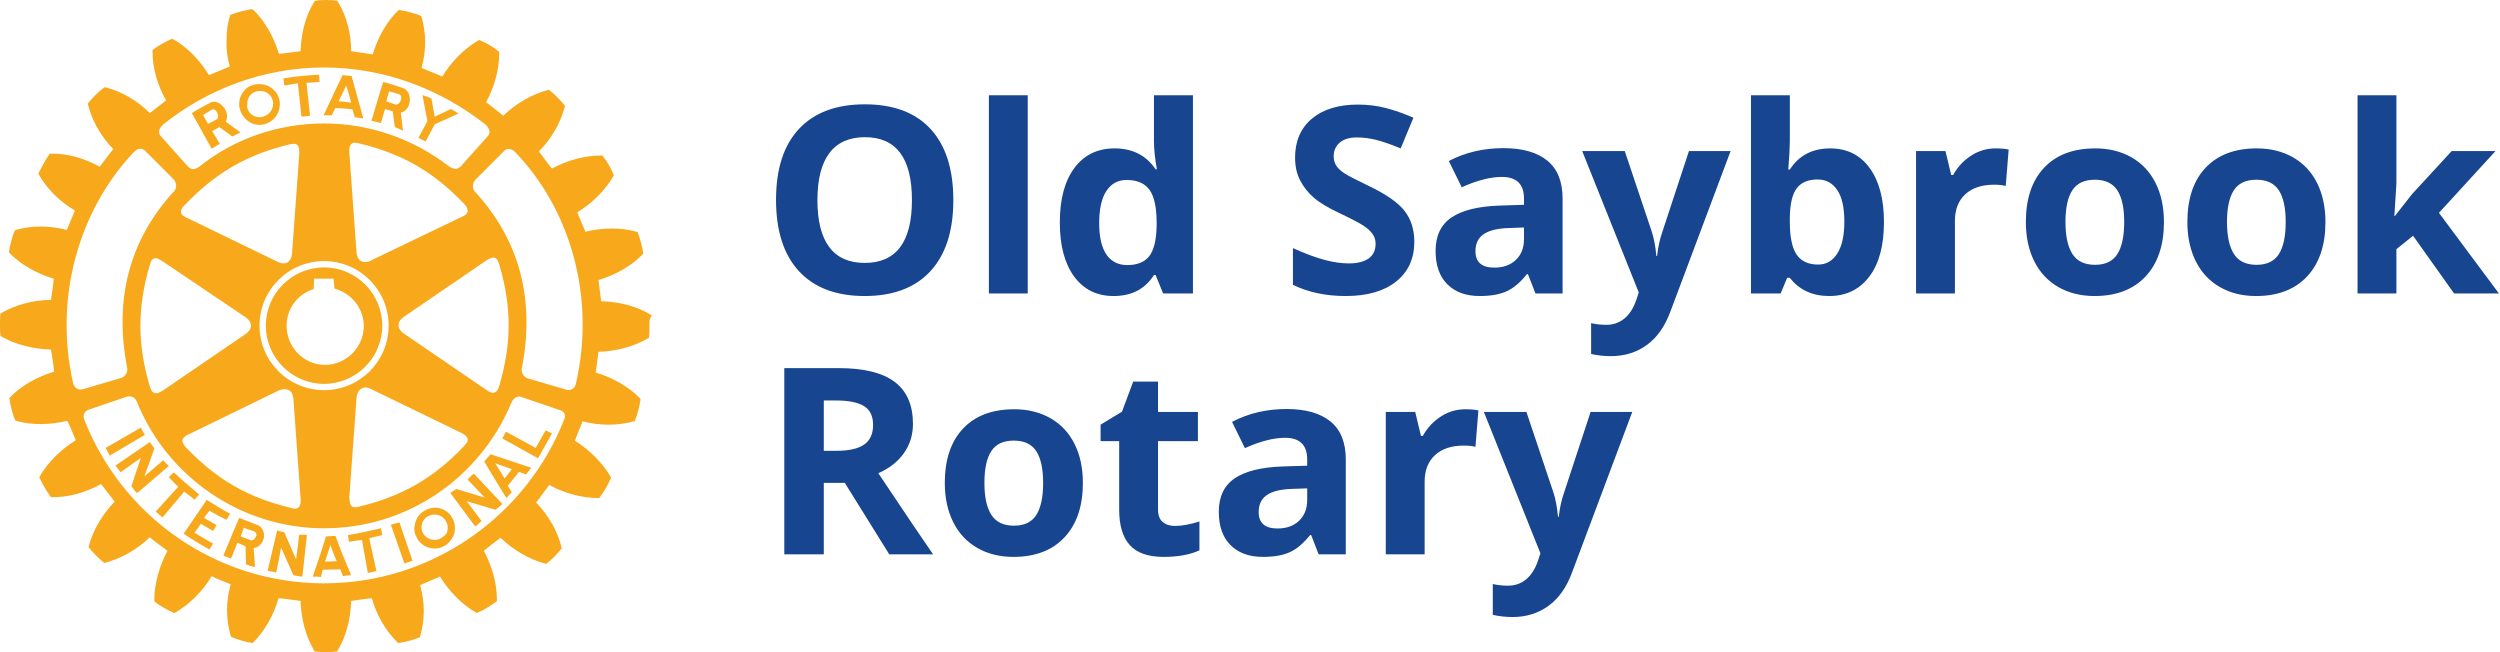 <?xml version="1.0" encoding="UTF-8"?>
<svg width="230px" height="60px" viewBox="0 0 230 60" version="1.1" xmlns="http://www.w3.org/2000/svg" xmlns:xlink="http://www.w3.org/1999/xlink">
    <title>Group</title>
    <g id="Website" stroke="none" stroke-width="1" fill="none" fill-rule="evenodd">
        <g id="Approved-h01a" transform="translate(-10, -10)">
            <g id="Group" transform="translate(10, 10)">
                <g id="icon" fill="#F7A81B">
                    <path d="M18.685,10.568 L18.769,10.734 L19.143,11.398 L19.932,10.983 C20.015,10.942 20.056,10.858 20.056,10.734 C20.056,10.36 19.807,9.904 19.434,10.111 C19.183,10.277 19.017,10.401 18.685,10.568 L18.685,10.568 Z M17.855,10.775 L17.648,10.401 C18.188,10.069 18.769,9.737 19.35,9.446 C20.015,9.073 20.969,9.986 20.887,10.775 C20.887,10.899 20.845,11.065 20.762,11.19 L22.132,12.186 C21.883,12.311 21.675,12.393 21.385,12.56 L20.18,11.689 L19.515,12.063 L20.221,13.225 C19.93,13.391 19.764,13.516 19.474,13.682 L17.855,10.775 L17.855,10.775 Z M35.958,48.268 L37.205,51.839 L37.951,51.589 L36.748,48.06 C36.414,48.143 36.249,48.185 35.958,48.268 L35.958,48.268 Z M30.975,51.631 L30.685,50.925 L30.394,50.136 L30.145,50.925 L29.896,51.672 L30.976,51.631 L30.975,51.631 Z M31.474,50.925 L32.304,52.918 C32.054,52.918 31.806,52.96 31.557,53.002 L31.308,52.379 L29.688,52.42 L29.522,53.085 C29.273,53.044 29.024,53.044 28.775,53.044 L29.481,50.968 L29.979,49.39 L30.02,49.348 L30.851,49.307 L30.893,49.39 L31.474,50.926 L31.474,50.925 Z M35.544,9.324 L36.374,9.615 C36.624,9.698 36.915,9.324 36.915,8.992 C36.915,8.826 36.873,8.702 36.665,8.661 C36.333,8.536 36.125,8.495 35.794,8.411 L35.628,8.993 L35.544,9.324 L35.544,9.324 Z M35.046,11.318 C34.756,11.234 34.506,11.193 34.174,11.11 L34.796,9.034 L35.253,7.539 C35.918,7.705 36.499,7.913 37.121,8.12 C37.453,8.245 37.661,8.618 37.703,9.034 C37.744,9.615 37.453,10.237 36.873,10.363 L37.079,12.023 C36.83,11.899 36.623,11.816 36.333,11.691 L36.125,10.238 L35.419,10.031 L35.046,11.317 L35.046,11.318 Z M23.587,49.142 C23.545,49.017 23.503,48.934 23.379,48.892 L22.424,48.56 L22.217,49.142 L22.133,49.349 L23.005,49.681 C23.254,49.806 23.462,49.556 23.545,49.349 C23.586,49.308 23.628,49.225 23.586,49.142 L23.587,49.142 Z M24.293,49.142 L24.293,49.349 C24.251,49.847 23.878,50.345 23.338,50.429 L23.462,52.172 C23.176,52.122 22.898,52.038 22.632,51.923 L22.59,50.262 L21.843,49.93 L21.262,51.383 C21.012,51.3 20.764,51.217 20.556,51.093 L21.303,49.307 L21.386,49.1 L22.009,47.646 L23.711,48.311 C24.085,48.478 24.251,48.81 24.293,49.142 L24.293,49.142 Z M35.046,48.602 C33.966,48.852 33.094,49.058 32.016,49.225 L32.098,49.847 C32.514,49.764 32.888,49.722 33.303,49.681 L33.843,52.712 L34.632,52.546 L33.967,49.515 C34.382,49.432 34.756,49.308 35.171,49.225 L35.046,48.602 Z M39.157,13.019 L39.987,11.441 L42.188,10.445 C41.938,10.279 41.69,10.155 41.482,10.03 L39.987,10.736 L39.697,9.075 C39.365,8.909 39.199,8.867 38.867,8.743 L39.323,11.151 L38.493,12.688 L39.157,13.02 L39.157,13.019 Z M47.419,14.016 C47.087,13.601 46.506,13.642 46.339,13.932 L43.766,16.507 C43.391,16.881 43.433,17.462 43.806,17.753 C47.668,22.029 49.287,27.344 48,33.945 C47.958,34.36 48.249,34.734 48.581,34.817 L52.11,35.855 C52.567,35.979 52.9,35.689 52.982,35.315 C54.851,27.136 52.36,19.164 47.419,14.016 L47.419,14.016 Z M51.488,37.724 L47.959,36.519 C47.793,36.436 47.294,36.436 47.046,37.059 C44.181,43.91 37.537,48.602 29.814,48.602 C22.092,48.602 15.324,43.786 12.584,36.935 C12.376,36.437 11.878,36.437 11.712,36.478 L8.183,37.682 C7.808,37.807 7.56,38.139 7.767,38.637 C11.214,47.44 19.808,53.667 29.814,53.667 C39.82,53.667 48.457,47.398 51.903,38.596 C52.111,38.18 51.904,37.848 51.488,37.724 L51.488,37.724 Z M7.601,35.814 L11.13,34.776 C11.462,34.692 11.753,34.319 11.711,33.903 C10.424,27.344 12.043,21.987 15.905,17.711 C16.279,17.42 16.32,16.881 15.946,16.465 L13.372,13.891 C13.122,13.6 12.666,13.6 12.292,14.016 C7.393,19.205 4.901,27.136 6.728,35.274 C6.854,35.647 7.144,35.938 7.601,35.813 L7.601,35.814 Z M43.017,19.371 C43.017,19.205 42.934,18.998 42.727,18.79 C39.903,15.8 36.996,14.139 33.011,13.185 C32.803,13.143 32.513,13.06 32.346,13.226 C32.18,13.351 32.097,13.642 32.139,14.057 L32.803,23.275 C32.845,23.606 32.969,23.897 33.219,24.021 C33.468,24.146 33.8,24.146 34.091,23.98 L42.395,19.994 C42.644,19.87 42.976,19.746 43.017,19.455 C43.017,19.454 43.059,19.413 43.017,19.372 L43.017,19.371 Z M44.72,35.854 C44.969,36.02 45.26,36.228 45.509,36.104 C45.675,36.062 45.841,35.854 45.924,35.522 C47.086,31.577 47.086,28.215 45.924,24.312 C45.84,24.063 45.758,23.813 45.55,23.73 C45.343,23.647 45.093,23.73 44.72,23.979 L37.121,29.169 C36.831,29.377 36.665,29.626 36.665,29.917 C36.665,30.208 36.831,30.457 37.121,30.663 L44.72,35.854 L44.72,35.854 Z M32.347,46.566 C32.471,46.691 32.72,46.691 33.053,46.607 C36.997,45.652 39.904,43.992 42.727,41.003 C42.893,40.795 43.1,40.587 43.017,40.38 C42.976,40.173 42.769,39.965 42.395,39.799 L34.091,35.771 C33.759,35.605 33.468,35.605 33.219,35.771 C32.97,35.937 32.845,36.187 32.804,36.561 L32.139,45.736 C32.18,46.026 32.139,46.359 32.347,46.566 L32.347,46.566 Z M29.814,35.895 C33.094,35.895 35.752,33.238 35.752,29.958 C35.752,26.677 33.094,24.02 29.814,24.02 C26.534,24.02 23.876,26.678 23.876,29.958 C23.876,33.237 26.534,35.895 29.814,35.895 L29.814,35.895 Z M16.777,40.546 C16.777,40.712 16.901,40.919 17.067,41.127 C19.932,44.117 22.797,45.777 26.783,46.732 C27.032,46.815 27.281,46.857 27.447,46.691 C27.613,46.566 27.696,46.275 27.654,45.861 L26.99,36.642 C26.949,36.31 26.824,36.02 26.575,35.895 C26.326,35.771 26.035,35.771 25.703,35.895 L17.44,39.922 C17.15,40.047 16.859,40.213 16.776,40.462 C16.776,40.462 16.776,40.504 16.776,40.546 L16.777,40.546 Z M16.653,19.537 C16.694,19.827 16.985,19.952 17.275,20.077 L25.579,24.104 C25.911,24.27 26.201,24.27 26.451,24.146 C26.7,23.98 26.824,23.731 26.866,23.356 L27.53,14.181 C27.572,13.724 27.489,13.475 27.364,13.351 C27.199,13.184 26.949,13.226 26.7,13.267 C22.714,14.222 19.849,15.883 16.985,18.872 C16.694,19.122 16.611,19.371 16.653,19.537 L16.653,19.537 Z M14.992,24.063 C14.701,23.897 14.452,23.689 14.203,23.772 C13.995,23.814 13.87,24.021 13.787,24.354 C12.625,28.298 12.625,31.661 13.787,35.564 C13.87,35.813 13.953,36.062 14.202,36.145 C14.409,36.229 14.659,36.145 15.033,35.896 L22.63,30.706 C22.921,30.499 23.087,30.25 23.087,29.959 C23.087,29.668 22.921,29.42 22.63,29.212 L14.991,24.063 L14.992,24.063 Z M14.826,12.562 L17.275,15.302 C17.607,15.676 17.981,15.634 18.479,15.219 C21.593,12.769 25.579,11.358 29.814,11.358 C34.049,11.358 38.035,12.811 41.19,15.219 C41.688,15.593 42.062,15.634 42.394,15.302 L44.844,12.562 C45.134,12.271 45.134,11.856 44.595,11.399 C40.484,8.202 35.377,6.209 29.813,6.209 C24.249,6.209 19.101,8.203 15.074,11.399 C14.535,11.856 14.535,12.271 14.826,12.562 L14.826,12.562 Z M59.75,30 C59.75,30.331 59.75,30.706 59.708,30.996 L59.708,31.08 L59.625,31.121 C58.338,31.868 56.718,32.324 55.058,32.366 C55.016,32.574 54.85,34.069 54.808,34.276 C56.345,34.733 57.839,35.563 58.878,36.643 L58.919,36.726 L58.919,36.81 C58.835,37.391 58.628,38.18 58.42,38.678 L58.378,38.761 L58.295,38.761 C56.842,39.176 55.14,39.176 53.604,38.761 C53.52,38.968 52.939,40.339 52.898,40.547 C54.268,41.418 55.472,42.623 56.178,43.868 L56.219,43.951 L56.178,44.035 C55.971,44.532 55.555,45.28 55.181,45.737 L55.14,45.82 L55.057,45.82 C53.604,45.82 51.943,45.405 50.531,44.616 C50.406,44.782 49.452,46.07 49.328,46.235 C50.449,47.398 51.32,48.892 51.652,50.346 L51.694,50.429 L51.653,50.471 C51.32,50.927 50.74,51.509 50.282,51.841 L50.241,51.882 L50.116,51.841 C48.704,51.467 47.21,50.595 46.047,49.474 C45.881,49.599 44.677,50.512 44.511,50.678 C45.258,52.048 45.714,53.668 45.714,55.121 L45.714,55.327 L45.631,55.369 C45.175,55.701 44.469,56.159 43.929,56.366 L43.888,56.407 L43.804,56.366 C42.517,55.618 41.314,54.414 40.483,53.044 C40.276,53.128 38.822,53.75 38.656,53.834 C38.864,54.623 38.988,55.411 38.988,56.2 C38.988,56.99 38.864,57.82 38.656,58.525 L38.656,58.609 L38.573,58.65 C38.075,58.858 37.286,59.065 36.705,59.148 L36.622,59.148 L36.58,59.107 C35.501,58.069 34.629,56.574 34.214,55.038 C34.006,55.038 32.511,55.245 32.304,55.287 C32.262,56.906 31.847,58.567 31.058,59.854 L31.017,59.938 L30.934,59.938 C30.435,60.021 29.563,60.021 29.023,59.938 L28.94,59.938 L28.899,59.854 C28.152,58.567 27.695,56.948 27.653,55.287 C27.446,55.246 25.867,55.038 25.62,55.038 C25.204,56.574 24.332,58.068 23.294,59.107 L23.253,59.148 L23.169,59.148 C22.588,59.065 21.799,58.816 21.301,58.608 L21.26,58.567 L21.219,58.484 C21.011,57.778 20.886,56.947 20.886,56.117 C20.886,55.327 21.011,54.539 21.219,53.75 C21.011,53.667 19.641,53.127 19.475,53.003 C18.644,54.414 17.398,55.618 16.111,56.366 L16.028,56.407 L15.945,56.366 C15.405,56.117 14.699,55.743 14.242,55.369 L14.201,55.328 L14.201,55.162 C14.201,53.709 14.657,52.09 15.405,50.678 C15.239,50.554 13.951,49.598 13.786,49.433 C12.623,50.554 11.128,51.384 9.717,51.758 L9.634,51.799 L9.55,51.758 C9.093,51.384 8.554,50.844 8.18,50.388 L8.139,50.304 L8.18,50.221 C8.554,48.767 9.426,47.314 10.547,46.152 C10.422,45.986 9.467,44.74 9.301,44.532 C7.889,45.321 6.228,45.778 4.776,45.736 L4.692,45.736 L4.651,45.695 C4.319,45.238 3.904,44.532 3.654,43.993 L3.613,43.909 L3.654,43.826 C4.401,42.539 5.606,41.335 6.976,40.505 C6.892,40.297 6.311,38.885 6.187,38.719 C4.609,39.093 2.906,39.134 1.495,38.719 L1.412,38.678 L1.37,38.594 C1.163,38.096 0.955,37.307 0.872,36.726 L0.872,36.643 L0.913,36.559 C1.951,35.479 3.446,34.649 4.983,34.193 C4.983,33.985 4.733,32.407 4.692,32.158 C3.073,32.117 1.412,31.702 0.125,30.954 L0.041,30.913 L0.041,30.829 C0,30.58 0,30.207 0,29.875 C0,29.542 0,29.21 0.042,28.92 L0.042,28.836 L0.125,28.795 C1.412,28.048 3.073,27.591 4.692,27.591 C4.733,27.383 4.941,25.847 4.941,25.639 C3.404,25.183 1.911,24.352 0.872,23.272 L0.83,23.231 L0.83,23.148 C0.914,22.566 1.121,21.778 1.329,21.279 L1.37,21.196 L1.453,21.155 C2.865,20.74 4.567,20.74 6.145,21.155 C6.228,20.947 6.809,19.577 6.892,19.369 C5.481,18.539 4.277,17.335 3.571,16.048 L3.529,15.965 L3.571,15.881 C3.82,15.383 4.193,14.678 4.526,14.22 L4.567,14.137 L4.65,14.137 C6.145,14.096 7.765,14.553 9.176,15.342 C9.3,15.176 10.256,13.888 10.422,13.722 C9.3,12.56 8.429,11.065 8.097,9.612 L8.097,9.529 L8.138,9.445 C8.512,8.989 9.093,8.408 9.55,8.075 L9.634,8.034 L9.717,8.034 C11.17,8.407 12.665,9.279 13.786,10.401 C13.952,10.276 15.114,9.363 15.28,9.238 C14.491,7.868 14.034,6.249 14.034,4.796 L14.034,4.588 L14.118,4.546 C14.533,4.215 15.28,3.799 15.779,3.592 L15.82,3.55 L15.903,3.592 C17.191,4.297 18.394,5.543 19.224,6.913 C19.432,6.83 20.927,6.208 21.135,6.124 C20.927,5.335 20.802,4.546 20.844,3.757 C20.844,2.927 20.927,2.138 21.176,1.432 L21.176,1.349 L21.259,1.349 C21.758,1.142 22.546,0.934 23.128,0.851 L23.211,0.851 L23.294,0.893 C24.374,1.931 25.204,3.426 25.661,4.962 C25.868,4.92 27.446,4.754 27.654,4.712 C27.695,3.093 28.111,1.432 28.9,0.187 L28.941,0.104 L29.024,0.062 C29.606,-0.021 30.436,-0.021 30.976,0.062 L31.059,0.104 L31.101,0.187 C31.89,1.474 32.305,3.093 32.305,4.712 C32.554,4.754 34.09,4.962 34.298,5.003 C34.755,3.425 35.585,1.972 36.665,0.934 L36.706,0.893 L36.789,0.934 C37.37,1.017 38.159,1.225 38.658,1.432 L38.741,1.474 L38.782,1.557 C39.002,2.312 39.114,3.095 39.114,3.882 C39.114,4.671 38.989,5.501 38.782,6.249 C38.989,6.332 40.484,6.954 40.692,7.038 C41.522,5.667 42.726,4.463 44.013,3.716 L44.097,3.674 L44.18,3.716 C44.678,3.923 45.425,4.338 45.841,4.712 L45.924,4.754 L45.924,4.961 C45.924,6.414 45.467,8.034 44.72,9.403 C44.886,9.528 46.132,10.483 46.298,10.649 C47.461,9.528 48.956,8.657 50.408,8.283 L50.492,8.241 L50.575,8.325 C51.032,8.657 51.613,9.279 51.945,9.695 L51.987,9.778 L51.946,9.861 C51.572,11.314 50.7,12.809 49.578,13.93 C49.703,14.096 50.617,15.341 50.782,15.508 C52.236,14.718 53.856,14.304 55.35,14.304 L55.433,14.304 L55.475,14.387 C55.848,14.844 56.263,15.549 56.429,16.048 L56.471,16.131 L56.429,16.214 C55.682,17.501 54.478,18.705 53.108,19.535 C53.191,19.743 53.773,21.155 53.855,21.321 C55.391,20.947 57.135,20.906 58.547,21.321 L58.63,21.321 L58.671,21.404 C58.879,21.902 59.087,22.691 59.169,23.272 L59.169,23.356 L59.128,23.397 C58.09,24.477 56.595,25.307 55.059,25.764 C55.1,25.971 55.265,27.508 55.308,27.715 C56.969,27.757 58.588,28.172 59.875,28.961 L59.958,29.003 L59.958,29.086 C59.708,29.294 59.75,29.626 59.75,30 L59.75,30 Z M43.016,44.117 L44.594,45.777 L41.979,44.988 C41.772,45.154 41.606,45.195 41.439,45.362 L43.722,48.435 C43.93,48.269 44.138,48.103 44.304,47.937 L42.933,46.11 L45.591,46.899 C45.757,46.733 46.047,46.567 46.213,46.359 L43.598,43.578 C43.349,43.743 43.183,43.95 43.016,44.117 L43.016,44.117 Z M41.189,48.559 C41.189,48.352 41.148,48.144 41.023,47.936 C40.691,47.355 39.985,47.189 39.404,47.479 C38.989,47.687 38.782,48.102 38.782,48.517 C38.782,48.724 38.823,48.932 38.947,49.099 C38.989,49.14 39.031,49.223 39.072,49.265 C39.446,49.68 40.069,49.805 40.567,49.514 C40.691,49.431 40.816,49.348 40.899,49.265 C41.107,49.14 41.19,48.85 41.19,48.559 L41.189,48.559 Z M41.605,47.645 C41.769,47.936 41.855,48.265 41.853,48.599 C41.853,48.849 41.812,49.14 41.687,49.347 C41.521,49.679 41.272,50.012 40.899,50.219 C40.027,50.717 38.865,50.427 38.366,49.513 C38.366,49.472 38.325,49.389 38.282,49.348 C38.158,49.098 38.116,48.849 38.116,48.6 C38.158,47.936 38.449,47.313 39.072,46.981 C39.944,46.441 41.107,46.732 41.605,47.645 L41.605,47.645 Z M45.549,42.621 L46.005,43.326 L46.421,44.032 L46.961,43.326 L47.085,43.161 L45.548,42.621 L45.549,42.621 Z M45.133,41.79 L48.87,43.036 C48.787,43.161 48.704,43.243 48.62,43.368 C48.537,43.451 48.496,43.534 48.414,43.659 L47.749,43.409 L46.711,44.696 L47.085,45.278 C46.919,45.444 46.753,45.651 46.587,45.818 L45.092,43.368 L44.552,42.455 L45.133,41.79 L45.133,41.79 Z M49.285,41.209 L46.545,39.715 L46.213,40.337 L49.493,42.164 L50.78,39.881 L50.199,39.59 L49.285,41.209 Z M27.53,49.182 L27.24,51.465 L26.16,48.975 C25.91,48.933 25.744,48.85 25.495,48.808 L24.623,52.503 C24.872,52.587 25.163,52.587 25.412,52.669 L25.868,50.385 L26.989,52.918 C27.238,52.96 27.529,53.043 27.82,53.043 L28.235,49.223 C28.027,49.181 27.778,49.223 27.529,49.181 L27.53,49.182 Z M27.405,7.662 L27.737,10.734 L28.526,10.651 L28.195,7.621 L29.398,7.537 L29.357,6.873 C27.986,6.956 27.447,6.997 26.077,7.205 L26.16,7.869 L27.405,7.662 L27.405,7.662 Z M31.142,9.323 C31.557,9.323 31.931,9.406 32.305,9.447 L32.097,8.658 L31.848,7.869 L31.475,8.658 L31.143,9.323 L31.142,9.323 Z M30.519,10.61 L29.772,10.61 L30.685,8.658 L31.516,6.915 L32.347,6.998 L32.803,8.658 L33.426,10.901 C33.135,10.859 32.928,10.817 32.637,10.776 L32.429,10.071 C31.908,9.988 31.38,9.946 30.851,9.946 L30.519,10.61 L30.519,10.61 Z M22.713,9.697 C22.755,10.361 23.336,10.859 24.001,10.777 C24.623,10.693 25.122,10.195 25.122,9.572 C25.163,9.531 25.122,9.489 25.122,9.447 C25.08,8.783 24.499,8.326 23.835,8.368 C23.212,8.409 22.713,8.908 22.755,9.571 L22.755,9.696 L22.713,9.696 L22.713,9.697 Z M22.007,9.738 L22.007,9.572 C22.007,8.617 22.713,7.786 23.71,7.745 C24.747,7.662 25.661,8.409 25.744,9.447 L25.744,9.613 C25.744,10.568 24.997,11.399 24,11.482 C23.045,11.565 22.132,10.776 22.007,9.738 L22.007,9.738 Z M29.897,33.57 C31.848,33.57 33.467,31.951 33.467,30 C33.467,28.38 32.346,26.968 30.768,26.553 C30.768,26.387 30.685,25.64 30.685,25.64 L28.899,25.64 C28.899,25.64 28.858,26.429 28.858,26.595 C27.378,27.045 26.366,28.411 26.367,29.958 C26.367,31.951 27.945,33.57 29.896,33.57 L29.897,33.57 Z M29.813,35.315 C26.865,35.315 24.457,32.906 24.457,29.958 C24.457,27.01 26.865,24.602 29.813,24.602 C32.762,24.602 35.17,27.01 35.17,29.958 C35.17,32.906 32.761,35.314 29.813,35.314 L29.813,35.315 Z M19.267,46.982 C19.765,47.272 20.264,47.563 20.845,47.812 L21.177,47.272 C20.388,46.857 19.682,46.4 19.018,45.985 L16.9,49.099 C17.69,49.639 18.437,50.096 19.267,50.552 L19.599,50.012 L17.897,49.016 L18.478,48.185 L19.599,48.85 L19.931,48.31 C19.54,48.095 19.152,47.874 18.769,47.645 L19.267,46.982 L19.267,46.982 Z M15.032,42.331 L13.288,43.825 L14.202,41.251 C14.035,41.044 13.952,40.877 13.786,40.67 L10.631,42.829 C10.755,43.036 10.963,43.244 11.088,43.451 L12.956,42.123 L12.084,44.739 C12.25,44.905 12.375,45.195 12.624,45.361 L15.53,42.87 C15.365,42.705 15.157,42.539 15.032,42.331 L15.032,42.331 Z M12.956,39.341 L9.717,41.209 C9.842,41.417 9.967,41.707 10.091,41.915 L13.33,40.006 C13.163,39.756 13.081,39.59 12.956,39.341 L12.956,39.341 Z M16.942,45.237 L14.948,47.603 L14.326,47.064 L16.402,44.78 C16.071,44.489 15.821,44.199 15.531,43.908 L15.987,43.452 C16.777,44.198 17.482,44.78 18.312,45.486 L17.897,45.984 C17.606,45.693 17.274,45.486 16.942,45.237 L16.942,45.237 Z" id="Fill-1"></path>
                </g>
                <path d="M79.551,27.234 C82.176,27.234 84.191,26.473 85.598,24.949 C87.004,23.426 87.707,21.246 87.707,18.41 C87.707,15.566 87.01,13.387 85.615,11.871 C84.221,10.355 82.207,9.598 79.574,9.598 C76.941,9.598 74.92,10.35 73.51,11.854 C72.1,13.357 71.395,15.535 71.395,18.387 C71.395,21.238 72.098,23.426 73.504,24.949 C74.91,26.473 76.926,27.234 79.551,27.234 Z M79.551,24.188 C78.105,24.188 77.02,23.703 76.293,22.734 C75.566,21.766 75.203,20.324 75.203,18.41 C75.203,16.496 75.57,15.053 76.305,14.08 C77.039,13.107 78.129,12.621 79.574,12.621 C82.457,12.621 83.898,14.551 83.898,18.41 C83.898,22.262 82.449,24.188 79.551,24.188 Z M94.551,27 L94.551,8.766 L90.977,8.766 L90.977,27 L94.551,27 Z M102.449,27.234 C104.113,27.234 105.352,26.59 106.164,25.301 L106.164,25.301 L106.316,25.301 L107.008,27 L109.75,27 L109.75,8.766 L106.164,8.766 L106.164,12.961 C106.164,13.727 106.254,14.598 106.434,15.574 L106.434,15.574 L106.316,15.574 C105.449,14.293 104.191,13.652 102.543,13.652 C100.973,13.652 99.74,14.252 98.846,15.451 C97.951,16.65 97.504,18.324 97.504,20.473 C97.504,22.59 97.943,24.246 98.822,25.441 C99.701,26.637 100.91,27.234 102.449,27.234 Z M103.703,24.387 C102.875,24.387 102.238,24.064 101.793,23.42 C101.348,22.775 101.125,21.809 101.125,20.52 C101.125,19.23 101.346,18.248 101.787,17.572 C102.229,16.896 102.848,16.559 103.645,16.559 C104.621,16.559 105.326,16.863 105.76,17.473 C106.193,18.082 106.41,19.09 106.41,20.496 L106.41,20.496 L106.41,20.883 C106.371,22.156 106.139,23.059 105.713,23.59 C105.287,24.121 104.617,24.387 103.703,24.387 Z M123.801,27.234 C125.785,27.234 127.334,26.789 128.447,25.898 C129.561,25.008 130.117,23.789 130.117,22.242 C130.117,21.125 129.82,20.182 129.227,19.412 C128.633,18.643 127.535,17.875 125.934,17.109 C124.723,16.531 123.955,16.131 123.631,15.908 C123.307,15.686 123.07,15.455 122.922,15.217 C122.773,14.979 122.699,14.699 122.699,14.379 C122.699,13.863 122.883,13.445 123.25,13.125 C123.617,12.805 124.145,12.645 124.832,12.645 C125.41,12.645 125.998,12.719 126.596,12.867 C127.193,13.016 127.949,13.277 128.863,13.652 L128.863,13.652 L130.035,10.828 C129.152,10.445 128.307,10.148 127.498,9.938 C126.689,9.727 125.84,9.621 124.949,9.621 C123.137,9.621 121.717,10.055 120.689,10.922 C119.662,11.789 119.148,12.98 119.148,14.496 C119.148,15.301 119.305,16.004 119.617,16.605 C119.93,17.207 120.348,17.734 120.871,18.188 C121.395,18.641 122.18,19.113 123.227,19.605 C124.344,20.137 125.084,20.523 125.447,20.766 C125.811,21.008 126.086,21.26 126.273,21.521 C126.461,21.783 126.555,22.082 126.555,22.418 C126.555,23.02 126.342,23.473 125.916,23.777 C125.49,24.082 124.879,24.234 124.082,24.234 C123.418,24.234 122.686,24.129 121.885,23.918 C121.084,23.707 120.105,23.344 118.949,22.828 L118.949,22.828 L118.949,26.203 C120.355,26.891 121.973,27.234 123.801,27.234 Z M136.129,27.234 C137.152,27.234 137.982,27.088 138.619,26.795 C139.256,26.502 139.875,25.977 140.477,25.219 L140.477,25.219 L140.57,25.219 L141.262,27 L143.758,27 L143.758,18.27 C143.758,16.707 143.289,15.543 142.352,14.777 C141.414,14.012 140.066,13.629 138.309,13.629 C136.473,13.629 134.801,14.023 133.293,14.812 L133.293,14.812 L134.477,17.227 C135.891,16.594 137.121,16.277 138.168,16.277 C139.527,16.277 140.207,16.941 140.207,18.27 L140.207,18.27 L140.207,18.844 L137.934,18.914 C135.973,18.984 134.506,19.35 133.533,20.01 C132.561,20.67 132.074,21.695 132.074,23.086 C132.074,24.414 132.436,25.438 133.158,26.156 C133.881,26.875 134.871,27.234 136.129,27.234 Z M137.477,24.621 C136.32,24.621 135.742,24.117 135.742,23.109 C135.742,22.406 135.996,21.883 136.504,21.539 C137.012,21.195 137.785,21.008 138.824,20.977 L138.824,20.977 L140.207,20.93 L140.207,22.008 C140.207,22.797 139.959,23.43 139.463,23.906 C138.967,24.383 138.305,24.621 137.477,24.621 Z M148.199,32.766 C149.457,32.766 150.557,32.426 151.498,31.746 C152.439,31.066 153.164,30.043 153.672,28.676 L153.672,28.676 L159.215,13.898 L155.383,13.898 L152.957,21.27 C152.707,21.98 152.539,22.738 152.453,23.543 L152.453,23.543 L152.383,23.543 C152.305,22.668 152.16,21.91 151.949,21.27 L151.949,21.27 L149.477,13.898 L145.562,13.898 L150.766,26.906 L150.555,27.551 C150.289,28.332 149.92,28.916 149.447,29.303 C148.975,29.689 148.422,29.883 147.789,29.883 C147.281,29.883 146.812,29.832 146.383,29.73 L146.383,29.73 L146.383,32.566 C146.977,32.699 147.582,32.766 148.199,32.766 Z M168.285,27.234 C169.84,27.234 171.068,26.641 171.971,25.453 C172.873,24.266 173.324,22.59 173.324,20.426 C173.324,18.324 172.887,16.67 172.012,15.463 C171.137,14.256 169.926,13.652 168.379,13.652 C166.738,13.652 165.5,14.301 164.664,15.598 L164.664,15.598 L164.523,15.598 C164.617,14.41 164.664,13.547 164.664,13.008 L164.664,13.008 L164.664,8.766 L161.09,8.766 L161.09,27 L163.82,27 L164.418,25.559 L164.664,25.559 C165.539,26.676 166.746,27.234 168.285,27.234 Z M167.277,24.34 C166.371,24.34 165.709,24.035 165.291,23.426 C164.873,22.816 164.664,21.809 164.664,20.402 L164.664,20.402 L164.664,20.016 C164.68,18.766 164.891,17.869 165.297,17.326 C165.703,16.783 166.348,16.512 167.23,16.512 C167.988,16.512 168.586,16.834 169.023,17.479 C169.461,18.123 169.68,19.09 169.68,20.379 C169.68,21.668 169.463,22.65 169.029,23.326 C168.596,24.002 168.012,24.34 167.277,24.34 Z M179.852,27 L179.852,20.332 C179.852,19.277 180.17,18.457 180.807,17.871 C181.443,17.285 182.332,16.992 183.473,16.992 C183.887,16.992 184.238,17.031 184.527,17.109 L184.527,17.109 L184.797,13.758 C184.477,13.688 184.074,13.652 183.59,13.652 C182.777,13.652 182.025,13.877 181.334,14.326 C180.643,14.775 180.094,15.367 179.688,16.102 L179.688,16.102 L179.512,16.102 L178.984,13.898 L176.277,13.898 L176.277,27 L179.852,27 Z M192.695,27.234 C194.703,27.234 196.27,26.633 197.395,25.43 C198.52,24.227 199.082,22.559 199.082,20.426 C199.082,19.051 198.824,17.852 198.309,16.828 C197.793,15.805 197.055,15.02 196.094,14.473 C195.133,13.926 194.023,13.652 192.766,13.652 C190.742,13.652 189.172,14.246 188.055,15.434 C186.938,16.621 186.379,18.285 186.379,20.426 C186.379,21.801 186.637,23.004 187.152,24.035 C187.668,25.066 188.406,25.857 189.367,26.408 C190.328,26.959 191.438,27.234 192.695,27.234 Z M192.742,24.363 C191.781,24.363 191.088,24.031 190.662,23.367 C190.236,22.703 190.023,21.723 190.023,20.426 C190.023,19.121 190.234,18.146 190.656,17.502 C191.078,16.857 191.766,16.535 192.719,16.535 C193.68,16.535 194.371,16.859 194.793,17.508 C195.215,18.156 195.426,19.129 195.426,20.426 C195.426,21.73 195.217,22.713 194.799,23.373 C194.381,24.033 193.695,24.363 192.742,24.363 Z M207.555,27.234 C209.562,27.234 211.129,26.633 212.254,25.43 C213.379,24.227 213.941,22.559 213.941,20.426 C213.941,19.051 213.684,17.852 213.168,16.828 C212.652,15.805 211.914,15.02 210.953,14.473 C209.992,13.926 208.883,13.652 207.625,13.652 C205.602,13.652 204.031,14.246 202.914,15.434 C201.797,16.621 201.238,18.285 201.238,20.426 C201.238,21.801 201.496,23.004 202.012,24.035 C202.527,25.066 203.266,25.857 204.227,26.408 C205.188,26.959 206.297,27.234 207.555,27.234 Z M207.602,24.363 C206.641,24.363 205.947,24.031 205.521,23.367 C205.096,22.703 204.883,21.723 204.883,20.426 C204.883,19.121 205.094,18.146 205.516,17.502 C205.938,16.857 206.625,16.535 207.578,16.535 C208.539,16.535 209.23,16.859 209.652,17.508 C210.074,18.156 210.285,19.129 210.285,20.426 C210.285,21.73 210.076,22.713 209.658,23.373 C209.24,24.033 208.555,24.363 207.602,24.363 Z M220.469,27 L220.469,22.922 L222.004,21.691 L225.777,27 L229.902,27 L224.383,19.582 L229.586,13.898 L225.555,13.898 L221.887,17.883 L220.328,19.875 L220.281,19.875 L220.469,16.898 L220.469,8.766 L216.895,8.766 L216.895,27 L220.469,27 Z M75.789,51 L75.789,44.426 L77.723,44.426 L81.812,51 L85.844,51 C85.062,49.875 83.383,47.387 80.805,43.535 C81.82,43.09 82.605,42.475 83.16,41.689 C83.715,40.904 83.992,40.008 83.992,39 C83.992,37.273 83.434,35.986 82.316,35.139 C81.199,34.291 79.477,33.867 77.148,33.867 L77.148,33.867 L72.156,33.867 L72.156,51 L75.789,51 Z M76.961,41.473 L75.789,41.473 L75.789,36.844 L76.891,36.844 C78.062,36.844 78.928,37.016 79.486,37.359 C80.045,37.703 80.324,38.281 80.324,39.094 C80.324,39.914 80.051,40.516 79.504,40.898 C78.957,41.281 78.109,41.473 76.961,41.473 L76.961,41.473 Z M93.238,51.234 C95.246,51.234 96.812,50.633 97.938,49.43 C99.062,48.227 99.625,46.559 99.625,44.426 C99.625,43.051 99.367,41.852 98.852,40.828 C98.336,39.805 97.598,39.02 96.637,38.473 C95.676,37.926 94.566,37.652 93.309,37.652 C91.285,37.652 89.715,38.246 88.598,39.434 C87.48,40.621 86.922,42.285 86.922,44.426 C86.922,45.801 87.18,47.004 87.695,48.035 C88.211,49.066 88.949,49.857 89.91,50.408 C90.871,50.959 91.98,51.234 93.238,51.234 Z M93.285,48.363 C92.324,48.363 91.631,48.031 91.205,47.367 C90.779,46.703 90.566,45.723 90.566,44.426 C90.566,43.121 90.777,42.146 91.199,41.502 C91.621,40.857 92.309,40.535 93.262,40.535 C94.223,40.535 94.914,40.859 95.336,41.508 C95.758,42.156 95.969,43.129 95.969,44.426 C95.969,45.73 95.76,46.713 95.342,47.373 C94.924,48.033 94.238,48.363 93.285,48.363 Z M107.066,51.234 C108.363,51.234 109.457,51.035 110.348,50.637 L110.348,50.637 L110.348,47.977 C109.473,48.25 108.723,48.387 108.098,48.387 C107.629,48.387 107.252,48.266 106.967,48.023 C106.682,47.781 106.539,47.406 106.539,46.898 L106.539,46.898 L106.539,40.582 L110.207,40.582 L110.207,37.898 L106.539,37.898 L106.539,35.109 L104.254,35.109 L103.223,37.875 L101.254,39.07 L101.254,40.582 L102.965,40.582 L102.965,46.898 C102.965,48.344 103.291,49.428 103.943,50.15 C104.596,50.873 105.637,51.234 107.066,51.234 Z M116.184,51.234 C117.207,51.234 118.037,51.088 118.674,50.795 C119.311,50.502 119.93,49.977 120.531,49.219 L120.531,49.219 L120.625,49.219 L121.316,51 L123.812,51 L123.812,42.27 C123.812,40.707 123.344,39.543 122.406,38.777 C121.469,38.012 120.121,37.629 118.363,37.629 C116.527,37.629 114.855,38.023 113.348,38.812 L113.348,38.812 L114.531,41.227 C115.945,40.594 117.176,40.277 118.223,40.277 C119.582,40.277 120.262,40.941 120.262,42.27 L120.262,42.27 L120.262,42.844 L117.988,42.914 C116.027,42.984 114.561,43.35 113.588,44.01 C112.615,44.67 112.129,45.695 112.129,47.086 C112.129,48.414 112.49,49.438 113.213,50.156 C113.936,50.875 114.926,51.234 116.184,51.234 Z M117.531,48.621 C116.375,48.621 115.797,48.117 115.797,47.109 C115.797,46.406 116.051,45.883 116.559,45.539 C117.066,45.195 117.84,45.008 118.879,44.977 L118.879,44.977 L120.262,44.93 L120.262,46.008 C120.262,46.797 120.014,47.43 119.518,47.906 C119.021,48.383 118.359,48.621 117.531,48.621 Z M131.066,51 L131.066,44.332 C131.066,43.277 131.385,42.457 132.021,41.871 C132.658,41.285 133.547,40.992 134.688,40.992 C135.102,40.992 135.453,41.031 135.742,41.109 L135.742,41.109 L136.012,37.758 C135.691,37.688 135.289,37.652 134.805,37.652 C133.992,37.652 133.24,37.877 132.549,38.326 C131.857,38.775 131.309,39.367 130.902,40.102 L130.902,40.102 L130.727,40.102 L130.199,37.898 L127.492,37.898 L127.492,51 L131.066,51 Z M139.152,56.766 C140.41,56.766 141.51,56.426 142.451,55.746 C143.393,55.066 144.117,54.043 144.625,52.676 L144.625,52.676 L150.168,37.898 L146.336,37.898 L143.91,45.27 C143.66,45.98 143.492,46.738 143.406,47.543 L143.406,47.543 L143.336,47.543 C143.258,46.668 143.113,45.91 142.902,45.27 L142.902,45.27 L140.43,37.898 L136.516,37.898 L141.719,50.906 L141.508,51.551 C141.242,52.332 140.873,52.916 140.4,53.303 C139.928,53.689 139.375,53.883 138.742,53.883 C138.234,53.883 137.766,53.832 137.336,53.73 L137.336,53.73 L137.336,56.566 C137.93,56.699 138.535,56.766 139.152,56.766 Z" id="OldSaybrookRotary" fill="#17458F" fill-rule="nonzero"></path>
            </g>
        </g>
    </g>
</svg>